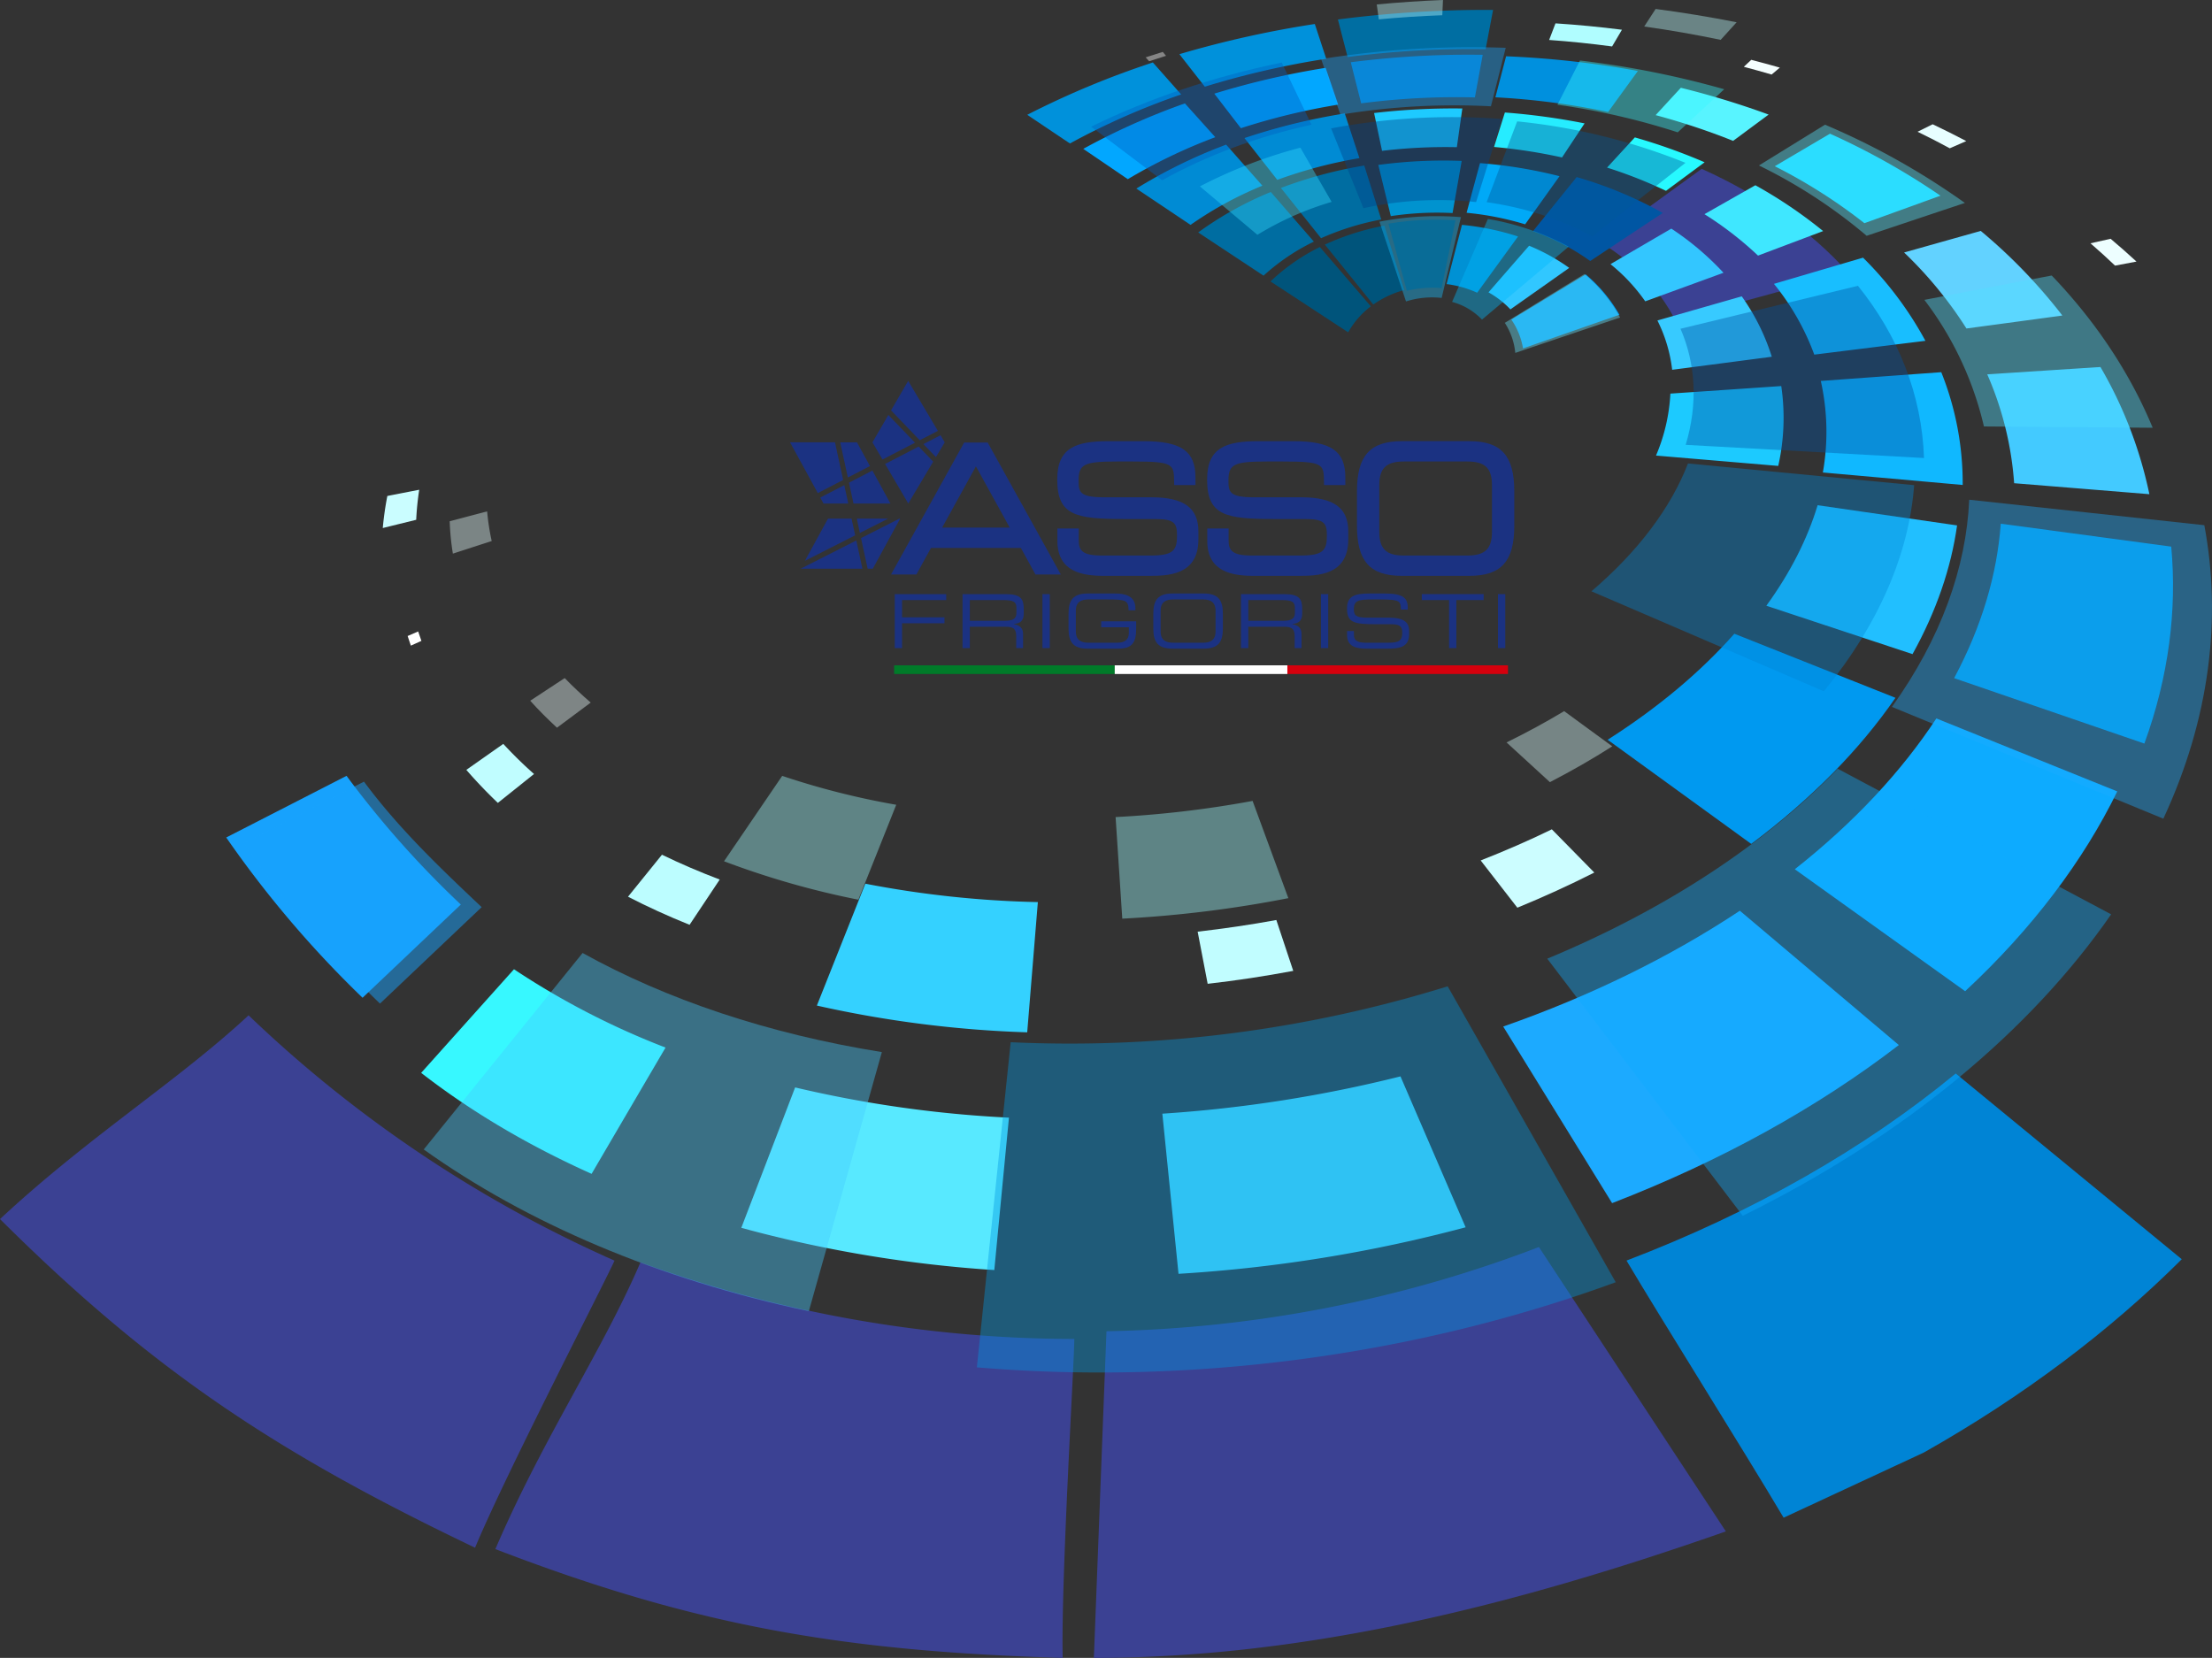 <?xml version="1.0" encoding="UTF-8"?>
<svg xmlns="http://www.w3.org/2000/svg" xmlns:xlink="http://www.w3.org/1999/xlink" width="1142.31" height="856.223" viewBox="0 0 1142.31 856.223">
  <rect x="0" y="0" width="1142.31" height="856.223" fill="#333333" stroke="none"/>
  <defs>
    <clipPath id="a">
      <rect width="374" height="151.372" fill="none"></rect>
    </clipPath>
    <clipPath id="b">
      <rect width="1142.31" height="856.223" fill="none"></rect>
    </clipPath>
    <clipPath id="c">
      <rect width="1142.305" height="856.223" fill="none"></rect>
    </clipPath>
    <clipPath id="d">
      <rect width="1142.305" height="856.222" transform="translate(0 0)" fill="none"></rect>
    </clipPath>
    <clipPath id="e">
      <rect width="957.529" height="708.827" transform="translate(184.771)" fill="none"></rect>
    </clipPath>
    <clipPath id="f">
      <rect width="957.534" height="708.826" transform="translate(184.771)" fill="none"></rect>
    </clipPath>
    <clipPath id="h">
      <rect width="122.91" height="114.617" transform="translate(125.826 403.679)" fill="none"></rect>
    </clipPath>
  </defs>
  <g transform="translate(155 -203)">
    <g transform="translate(253 399.702)">
      <path d="M64.6,131.571H91.166v3.08H68.37v8.895h21.91v3.081H68.37v12.822H64.6Z" transform="translate(-10.531 -21.449)" fill="#1b3282"></path>
      <g clip-path="url(#a)">
        <path d="M106.41,131.571h22.3c8.047,0,9.317,2.657,9.317,7.893v2.272c0,3.928-2.233,5.005-5.121,5.275v.076c3.851.693,4.775,2.7,4.775,5.238v7.123h-3.541v-6.122c0-4.351-2.119-4.889-5.545-4.889H110.185v11.011H106.41Zm21.872,13.784c4.2,0,5.968-1.117,5.968-4.043v-2.54c0-3.119-1.349-4.121-6.893-4.121H110.185v10.7Z" transform="translate(-17.347 -21.449)" fill="#1b3282"></path>
        <rect width="3.774" height="27.877" transform="translate(130.336 110.122)" fill="#1b3282"></rect>
        <path d="M206.746,149.415c0,7.586-2.464,10.281-9.433,10.281H181.757c-7.548,0-9.936-3.389-9.936-10.436v-7.622c0-7.047,2.388-10.435,9.936-10.435H196c5.006,0,10.358,1.232,10.358,7.663v1h-3.543c0-5.2-1.579-5.583-10.9-5.583h-9.78c-3.621,0-6.547,1.077-6.547,5.929v10.474c0,4.851,2.926,5.929,6.547,5.929h14.748c3.772,0,6.083-1.308,6.083-5.159v-2.811H188.687v-3.082h18.059Z" transform="translate(-28.011 -21.389)" fill="#1b3282"></path>
        <path d="M224.124,141.637c0-7.047,2.387-10.435,9.935-10.435h16.057c7.547,0,9.934,3.388,9.934,10.435v7.623c0,7.046-2.387,10.435-9.934,10.435H234.059c-7.548,0-9.935-3.389-9.935-10.435Zm32.152-1.425c0-4.852-2.927-5.929-6.546-5.929H234.444c-3.62,0-6.546,1.077-6.546,5.929v10.474c0,4.852,2.926,5.929,6.546,5.929H249.73c3.619,0,6.546-1.077,6.546-5.929Z" transform="translate(-36.537 -21.389)" fill="#1b3282"></path>
        <path d="M278.219,131.571h22.295c8.048,0,9.319,2.657,9.319,7.893v2.272c0,3.928-2.234,5.005-5.121,5.275v.076c3.85.693,4.775,2.7,4.775,5.238v7.123h-3.543v-6.122c0-4.351-2.118-4.889-5.545-4.889H281.993v11.011h-3.774Zm21.871,13.784c4.2,0,5.968-1.117,5.968-4.043v-2.54c0-3.119-1.347-4.121-6.892-4.121H281.993v10.7Z" transform="translate(-45.356 -21.449)" fill="#1b3282"></path>
        <rect width="3.774" height="27.877" transform="translate(274.137 110.122)" fill="#1b3282"></rect>
        <path d="M343.669,150.609h3.542v1.964c0,2.734,1.463,4.043,6.161,4.043h11.705c5.468,0,7.085-1.154,7.085-5.159,0-3.5-1.385-4.389-6.084-4.389h-7.161c-11.513,0-15.287-.694-15.287-8.088,0-6.352,3.774-7.777,11.552-7.777h8.125c9.357,0,11.706,2.388,11.706,7.355v.963H371.47c-.077-4.428-.539-5.236-10.435-5.236h-4c-7.277,0-9.857.385-9.857,4.967,0,3.312,1.039,4.428,6.931,4.428h11.167c7.354,0,10.435,2.118,10.435,6.854v1.81c0,6.855-5.621,7.355-11.2,7.355H354.027c-5.506,0-10.358-.963-10.358-7.047Z" transform="translate(-56.019 -21.389)" fill="#1b3282"></path>
        <path d="M403.86,134.651H389.768v-3.08h31.96v3.08H407.634v24.8H403.86Z" transform="translate(-63.541 -21.449)" fill="#1b3282"></path>
        <rect width="3.774" height="27.877" transform="translate(365.575 110.122)" fill="#1b3282"></rect>
        <path d="M46.3,50.174,39.6,37.928H30.942l3.945,18.164Z" transform="translate(-5.044 -6.183)" fill="#1b3282"></path>
        <path d="M48.446,55.325,36.348,61.6l2.339,10.772H57.765Z" transform="translate(-5.926 -9.019)" fill="#1b3282"></path>
        <path d="M23.2,37.927H0L14.328,64.134l13.089-6.785Z" transform="translate(0 -6.183)" fill="#1b3282"></path>
        <path d="M18.63,70.752l1.687,3.084H33.1L31.034,64.32Z" transform="translate(-3.037 -10.486)" fill="#1b3282"></path>
        <path d="M33.252,85H21.081L9.172,106.785,35.125,93.624Z" transform="translate(-1.495 -13.857)" fill="#1b3282"></path>
        <path d="M47.206,110.857h2.656L64,85h-.4L43.774,95.054Z" transform="translate(-7.136 -13.857)" fill="#1b3282"></path>
        <path d="M6.545,113.055H38.44l-3.165-14.57Z" transform="translate(-1.067 -16.055)" fill="#1b3282"></path>
        <path d="M42.771,92.391,57.341,85H41.166Z" transform="translate(-6.711 -13.857)" fill="#1b3282"></path>
        <rect width="113.919" height="4.463" transform="translate(53.741 146.91)" fill="#007b29"></rect>
        <rect width="113.919" height="4.463" transform="translate(256.815 146.91)" fill="#d6000d"></rect>
        <rect width="89.155" height="4.463" transform="translate(167.66 146.91)" fill="#fff"></rect>
        <path d="M100.062,38.058,62.308,106.185h13.1L82.921,92.5h46.441l7.514,13.689h13.1L112.22,38.058ZM123.593,81.99H88.69l17.452-31.634Z" transform="translate(-10.158 -6.204)" fill="#1b3282"></path>
        <path d="M213.441,66.193H189.23c-12.813,0-13.353-2.641-13.353-8.616,0-8.484,2.761-9.868,19.7-9.868h8.682c20.781,0,20.8,1.4,20.951,10.522l.027,1.646h11v-3.91c0-13.678-7.332-18.763-27.053-18.763H191.568c-16.923,0-26.72,3.232-26.72,19.748,0,18.7,9.549,20.463,34.818,20.463h15.528c10.005,0,11.516,1.921,11.516,8.527,0,7.74-1.978,10.316-13.687,10.316h-25.38c-9.822,0-11.683-2.713-11.683-7.722V82.3H164.932v6.416c0,16,12.9,18.048,24.132,18.048h22.708c9.712,0,25.968,0,25.968-18.763V83.792c0-12.172-7.493-17.6-24.3-17.6" transform="translate(-26.874 -6.065)" fill="#1b3282"></path>
        <path d="M305.908,66.193H281.7c-12.813,0-13.353-2.641-13.353-8.616,0-8.484,2.761-9.868,19.7-9.868h8.682c20.781,0,20.8,1.4,20.951,10.522l.027,1.646h11v-3.91c0-13.678-7.332-18.763-27.053-18.763H284.035c-16.923,0-26.72,3.232-26.72,19.748,0,18.7,9.549,20.463,34.818,20.463h15.529c10.005,0,11.517,1.921,11.517,8.527,0,7.74-1.979,10.316-13.688,10.316h-25.38c-9.822,0-11.683-2.713-11.683-7.722V82.3H257.4v6.416c0,16,12.9,18.048,24.132,18.048h22.708c9.712,0,25.969,0,25.969-18.763V83.792c0-12.172-7.494-17.6-24.3-17.6" transform="translate(-41.948 -6.065)" fill="#1b3282"></path>
        <path d="M407.809,37.2H372.994c-16.488,0-23.213,7.51-23.213,25.922V80.84c0,18.412,6.725,25.922,23.213,25.922h34.815c16.488,0,23.213-7.51,23.213-25.922V63.125c0-18.412-6.725-25.922-23.213-25.922m11.683,22.611V84.151c0,8.6-3.627,12.106-12.519,12.106H373.829c-8.892,0-12.519-3.507-12.519-12.106V59.814c0-8.6,3.627-12.105,12.519-12.105h33.144c8.892,0,12.519,3.507,12.519,12.105" transform="translate(-57.022 -6.065)" fill="#1b3282"></path>
        <path d="M83.483,48.321l-7.5-7.8-17.351,9L70.593,69.935Z" transform="translate(-9.559 -6.605)" fill="#1b3282"></path>
        <path d="M86.494,25.8,71.153,0,62.3,15.232,77.119,30.664Z" transform="translate(-10.156 0)" fill="#1b3282"></path>
        <path d="M88.738,44.836l4.546-7.624L91.1,33.541l-8.82,4.573Z" transform="translate(-13.414 -5.468)" fill="#1b3282"></path>
        <path d="M59.051,21.031,50.829,35.172l5.2,8.884,16.78-8.7Z" transform="translate(-8.286 -3.428)" fill="#1b3282"></path>
      </g>
    </g>
    <g transform="translate(-155 203)">
      <g clip-path="url(#b)">
        <g clip-path="url(#c)">
          <path d="M551.121,750.187q.44-29.025.847-56.073c-77.8-1.466-151.575-14.824-216.475-38.293q-20.646,44.5-43.785,94.366Z" fill="#3b4193"></path>
          <path d="M564.889,856.222c110.612,0,219.051-27.7,326.37-65.331-35.956-54.7-67.927-103.334-96.541-146.867A657.894,657.894,0,0,1,571.4,687.514c-1.947,50.066-4.089,105.944-6.507,168.709" fill="#3b4193"></path>
          <path d="M0,629.591c78.409,78.019,142.717,120.7,245.332,169.724,15.267-36.874,67.372-137.74,72.016-148.262A657.924,657.924,0,0,1,128.368,524.36C91.672,558.476,45.984,586.8,0,629.591" fill="#3b4193"></path>
          <path d="M954.475,140.876C934.9,118.994,908.7,100.6,878.775,87.2q-25.2,18.28-52.313,37.91c17.194,10.492,30.562,24.317,38.586,40.122q45.119-12.273,89.427-24.36" fill="#3b4193"></path>
          <path d="M255.811,800.029c103.237,39.709,179.3,52.78,292.977,56.194-.925-39.9,6.009-153.216,6.009-164.717a658,658,0,0,1-224.048-39.584C310.958,697.95,280.6,742.316,255.811,800.03" fill="#3b4193"></path>
        </g>
        <g clip-path="url(#d)">
          <path d="M552.531,74.094a370.294,370.294,0,0,1,57.435-25.316q-7.531-8.531-14.608-16.515a449.992,449.992,0,0,0-64.87,27.024q10.694,7.2,22.044,14.807" fill="#0091db"></path>
          <path d="M622.193,44.77a444.813,444.813,0,0,1,62.7-14.423c-2.041-6.171-3.992-12.16-5.909-17.954a530.669,530.669,0,0,0-69.933,15.586C613.3,33.4,617.66,39,622.193,44.77" fill="#0091db"></path>
          <path d="M695.933,29.462A491.122,491.122,0,0,1,767.2,25.4q1.982-10.463,3.844-20.282a595.241,595.241,0,0,0-80.124,4.943q2.406,9.387,5.017,19.4" fill="#006ea2"></path>
          <path d="M800,20.638c10.845.777,21.707,1.9,32.512,3.346q2.583-4.368,5.085-8.629c-11.417-1.442-22.888-2.552-34.325-3.292C802.2,14.884,801.1,17.74,800,20.638" fill="#b0fdff"></path>
          <path d="M900.541,34.5q7.2,1.912,14.353,3.992,2.109-1.8,4.234-3.575c-4.893-1.412-9.833-2.734-14.756-4.019q-1.913,1.8-3.83,3.6" fill="#f5ffff"></path>
          <path d="M990.263,68.041q8.454,4.1,16.629,8.542,4.276-1.851,8.522-3.726-8.546-4.5-17.356-8.676c-2.593,1.271-5.189,2.566-7.8,3.861" fill="#e7feff"></path>
          <path d="M1079.551,125.649q6.511,5.634,12.695,11.528,5.528-1.044,11.067-2.085-6.511-6.018-13.357-11.77-5.2,1.181-10.4,2.327" fill="#edfeff"></path>
          <path d="M993.454,750.187c51.277-28.958,96.02-62.7,133.241-99.861q-62.787-51.588-116.742-95.923c-46.73,38.5-104.242,71.535-170,96.626,18.318,30.9,60.2,97.507,81.136,132.786Z" fill="#0084d5"></path>
          <path d="M582.42,92.533A280.523,280.523,0,0,1,627.6,70.853q-8.1-9-15.7-17.457a351.92,351.92,0,0,0-52.484,23.48q11.168,7.591,23,15.658" fill="#02a7ff"></path>
          <path d="M640.81,66.214A341.437,341.437,0,0,1,691.058,54.04q-3.348-9.806-6.488-19.009a422.813,422.813,0,0,0-57.488,13.337q6.648,8.65,13.728,17.846" fill="#02a7ff"></path>
          <path d="M702.921,53.382a379.247,379.247,0,0,1,58.746-3.07q2.078-11.37,4.032-22.013a478.436,478.436,0,0,0-68.138,3.848q2.579,10.256,5.36,21.237" fill="#0074c0"></path>
          <path d="M772.241,50.251a382.132,382.132,0,0,1,58.238,7.577q7.864-10.885,15.352-21.176a486.175,486.175,0,0,0-68.065-7.587q-2.673,10.27-5.525,21.186" fill="#0090de"></path>
          <path d="M854.995,59.463a355.883,355.883,0,0,1,40.018,13.289q9.293-6.885,18.341-13.579a436.687,436.687,0,0,0-45.341-13.841q-6.406,6.947-13.018,14.131" fill="#58f4ff"></path>
          <path d="M916.528,85.854A276.615,276.615,0,0,1,962.8,115.266q19.828-7.138,39.3-14.2a370.286,370.286,0,0,0-57.056-32.023q-14.059,8.278-28.517,16.811" fill="#0ed5ff"></path>
          <path d="M983.3,130.4a209.443,209.443,0,0,1,32.2,39.248q24.713-3.309,49.539-6.692a276.866,276.866,0,0,0-42.154-43.7Q1003.175,124.8,983.3,130.4" fill="#62d2ff"></path>
          <path d="M1026.242,193.328a169.643,169.643,0,0,1,13.892,56.227q34.315,2.78,69.837,5.67a219.565,219.565,0,0,0-25.265-65.687q-29.439,1.9-58.464,3.79" fill="#43caff"></path>
          <path d="M1033.227,270.453c-1.9,26.109-9.759,53.029-24.092,79.778q47.074,16.193,98.253,33.79c12.591-34.654,16.9-68.983,13.872-101.72q-45.162-6.1-88.033-11.847" fill="#0096e0"></path>
          <path d="M999.957,371.036c-17.931,27.286-42.379,53.648-73.1,77.884q41.495,29.71,87.973,63c34.917-32.482,61.09-67.473,78.567-103.2q-48.789-19.672-93.444-37.688" fill="#0dabff"></path>
          <path d="M898.487,470.342c-35.552,23.577-76.734,43.909-122.207,59.815q26.215,42.494,56.237,91.2c56.281-21.748,106.264-49.5,148.077-81.644q-43.567-36.8-82.108-69.366" fill="#1caaff"></path>
          <path d="M723.23,555.9a691.225,691.225,0,0,1-122.977,19.259q3.945,39.028,8.347,82.707a748.76,748.76,0,0,0,148.273-24.028q-17.781-41.217-33.642-77.938" fill="#4fdfff"></path>
          <path d="M521.044,577.211A607.745,607.745,0,0,1,410.617,561.6q-13.226,34.522-27.8,72.517a658.689,658.689,0,0,0,130.661,21.8q3.964-41.469,7.57-78.7" fill="#58e9ff"></path>
          <path d="M343.7,541.017a402.836,402.836,0,0,1-78.271-40.445q-23.113,25.8-47.934,53.51c25.316,19.663,54.8,37.261,88.017,52.151q19.92-34.044,38.189-65.216" fill="#37f8ff"></path>
          <path d="M614.811,116.136A191.755,191.755,0,0,1,651.92,95.895q-9.7-10.981-18.718-21.206a263.877,263.877,0,0,0-46.367,22.7q13.524,9.056,27.976,18.748" fill="#008bd4"></path>
          <path d="M659.612,92.89a238.958,238.958,0,0,1,42.412-11.219q-3.924-11.965-7.56-23.079a322.78,322.78,0,0,0-51.8,12.715q8.168,10.406,16.946,21.58" fill="#008bd4"></path>
          <path d="M713.714,77.908a274.774,274.774,0,0,1,38.633-1.89q1.448-10.285,2.825-19.992a353.93,353.93,0,0,0-45.577,2.344c1.335,6.322,2.694,12.833,4.12,19.538" fill="#1ecaff"></path>
          <path d="M771.538,75.9a275.568,275.568,0,0,1,35.119,5.421q5.941-9,11.652-17.6A344.736,344.736,0,0,0,777.147,58.1q-2.739,8.687-5.609,17.8" fill="#26ecff"></path>
          <path d="M829.911,86.557a236.592,236.592,0,0,1,30.437,12q10.108-7.476,19.938-14.75a300.56,300.56,0,0,0-36.03-12.85q-7.057,7.667-14.346,15.6" fill="#27f9ff"></path>
          <path d="M880.209,110.611a177.835,177.835,0,0,1,27.666,21.395q16.944-6.391,33.622-12.665a240.258,240.258,0,0,0-35-23.671q-12.984,7.37-26.291,14.941" fill="#3fe7ff"></path>
          <path d="M916.091,146.6a127.42,127.42,0,0,1,20.826,36.548q28.592-3.571,57.394-7.129a182.79,182.79,0,0,0-32.21-42.944Q939.23,139.8,916.091,146.6" fill="#18beff"></path>
          <path d="M940.287,196.735a120.414,120.414,0,0,1,1.063,47.282q35.41,3.143,72.218,6.447a154.256,154.256,0,0,0-11.067-58.248q-31.34,2.27-62.213,4.52" fill="#10b8ff"></path>
          <path d="M938.649,260.912c-5.229,17.309-14.043,34.779-26.489,51.923q36.465,12.076,75.493,24.99c12.328-22.208,19.955-44.582,23.009-66.477q-36.817-5.322-72.013-10.436" fill="#21bfff"></path>
          <path d="M895.641,327.289C878.4,346.81,856.45,365.343,830.21,382.047q35.073,25.459,74.155,53.793c31.171-23.335,56.164-48.866,74.468-75.46q-43.356-17.226-83.191-33.091" fill="#0099f0"></path>
          <path d="M801.39,428.306c-11.77,5.761-24.058,11.081-36.743,16.078q9.261,11.94,18.936,24.4,20.641-8.465,39.743-18.156-11.188-11.4-21.936-22.323" fill="#ccfdff"></path>
          <path d="M659.124,475.141c-13.428,2.462-27,4.452-40.634,6.02q2.507,13.176,5.165,26.927c14.844-1.685,29.6-3.945,44.2-6.675Q663.4,488,659.122,475.142" fill="#c1fdff"></path>
          <path d="M535.966,465.89a525.112,525.112,0,0,1-89.089-9.507q-11.925,30.009-25.033,62.943a578.806,578.806,0,0,0,108.621,13.821q2.9-35.386,5.5-67.258" fill="#34d1ff"></path>
          <path d="M371.676,454.248c-10.378-3.961-20.352-8.209-29.825-12.833q-8.616,10.689-17.537,21.691,15.113,7.8,31.789,14.511,7.9-11.9,15.573-23.369" fill="#bcfdff"></path>
          <path d="M275.776,399.729a219.6,219.6,0,0,1-15.868-15.547q-9.453,6.643-19.084,13.418,7.531,8.7,16.276,17.06,9.448-7.536,18.681-14.931" fill="#c0fdff"></path>
          <path d="M217.629,330.978c-.585-1.621-1.137-3.245-1.685-4.863q-2.72,1.175-5.435,2.354c.535,1.655,1.059,3.323,1.655,4.97,1.823-.814,3.652-1.641,5.468-2.462" fill="#fff"></path>
          <path d="M214.932,268.448a148.828,148.828,0,0,1,1.558-15.513q-8.228,1.595-16.461,3.212A162.906,162.906,0,0,0,197.67,272.7q8.646-2.134,17.262-4.257" fill="#cafdff"></path>
          <path d="M652.512,142.362a110.029,110.029,0,0,1,25.982-17.584q-11.577-13.332-22.245-25.632a179.96,179.96,0,0,0-37.489,20.9q16.25,10.745,33.752,22.314" fill="#006da1"></path>
          <path d="M682.214,123.027a139.479,139.479,0,0,1,31.093-9.678q-4.57-14.5-8.78-27.858a225.863,225.863,0,0,0-43.056,11.572q9.957,12.459,20.746,25.965" fill="#006da1"></path>
          <path d="M718.239,111.617a159.719,159.719,0,0,1,31.887-1.591q2.447-13.937,4.718-26.93a251.279,251.279,0,0,0-43.068,2.085q3.091,12.722,6.464,26.436" fill="#0093cf"></path>
          <path d="M757.377,109.889a154.112,154.112,0,0,1,30.232,5.959q9.135-12.777,17.756-24.855A241.918,241.918,0,0,0,764.3,84.25q-3.371,12.395-6.924,25.639" fill="#00a9f7"></path>
          <path d="M791.633,119.412a118.843,118.843,0,0,1,29.59,15.392q19.133-12.7,37.452-24.828a208.819,208.819,0,0,0-44.461-18.533q-10.951,13.549-22.581,27.969" fill="#0056a3"></path>
          <path d="M831.683,136.425a93.166,93.166,0,0,1,17.944,19.2l40.415-14.753a146.619,146.619,0,0,0-26.943-22.8q-15.481,9.02-31.416,18.351" fill="#33c6ff"></path>
          <path d="M855.913,165.507a76.605,76.605,0,0,1,7.62,25.47q25.645-3.345,51.452-6.735a110.562,110.562,0,0,0-15.526-31.2q-21.656,6.214-43.546,12.466" fill="#37caff"></path>
          <path d="M862.612,203.282a93.674,93.674,0,0,1-7.429,32q31.012,2.617,63.125,5.34a112.533,112.533,0,0,0,1.564-41.246q-28.833,1.977-57.26,3.9" fill="#1ccaff"></path>
          <path d="M696.229,171.624a43.191,43.191,0,0,1,11.687-13.411q-13.746-16.03-26.312-30.646a102.314,102.314,0,0,0-25.5,17.786q19.243,12.591,40.122,26.271" fill="#00547b"></path>
          <path d="M709.187,157.271a50.454,50.454,0,0,1,15.933-7.459q-5.348-17.388-10.22-33.266a129.994,129.994,0,0,0-30.723,9.784q11.95,14.785,25.01,30.942" fill="#00547b"></path>
          <path d="M726.526,150.182a55.077,55.077,0,0,1,17.931-1.4q3.743-18.25,7.186-35a149.613,149.613,0,0,0-34.628,1.752q4.53,16.53,9.51,34.648" fill="#003552"></path>
          <path d="M747.033,146.715a54.861,54.861,0,0,1,15.8,4.463q10.878-14.986,21.108-29.052a135.98,135.98,0,0,0-28.961-6q-3.823,14.75-7.946,30.592" fill="#0091d4"></path>
          <path d="M768.676,150.99A46.349,46.349,0,0,1,780,159.79q15.481-10.917,30.37-21.441a101.9,101.9,0,0,0-20.715-11.437q-10.245,11.733-20.978,24.078" fill="#31c7ff"></path>
          <path d="M780.47,165.027a37.018,37.018,0,0,1,6.043,14.918q25.121-8.783,49.781-17.393a77.33,77.33,0,0,0-17.393-20.83q-18.841,11.43-38.431,23.3" fill="#0098eb"></path>
          <g opacity="0.4">
            <g clip-path="url(#e)">
              <g clip-path="url(#f)">
                <path d="M836.644,163.974a76.729,76.729,0,0,0-18.429-22.427Q798.083,153.88,777.1,166.735a34.479,34.479,0,0,1,5.411,15.526q27.32-9.231,54.129-18.287" fill="#68e8ff"></path>
                <path d="M810.091,127.385a136.423,136.423,0,0,0-41.733-14.322q-8.8,20.383-18.476,42.856a33.375,33.375,0,0,1,15.446,9.144q23.188-19.521,44.763-37.678" fill="#00b9fc"></path>
                <path d="M754.461,112.137a155.092,155.092,0,0,0-42.083,2.357q6.467,19.471,13.7,41.192a44.242,44.242,0,0,1,18.415-1.813q5.228-21.936,9.968-41.736" fill="#17beff"></path>
                <path d="M232.224,269.209a133.409,133.409,0,0,0,1.645,16.713q10.058-3.268,20.06-6.5a118.725,118.725,0,0,1-2.36-15.325q-9.66,2.547-19.35,5.112" fill="#e7feff"></path>
                <path d="M273.816,361.892c4.257,4.758,8.881,9.389,13.818,13.929q8.8-6.542,17.423-12.974c-4.772-4.13-9.271-8.34-13.438-12.661q-8.833,5.791-17.8,11.706" fill="#edfeff"></path>
                <path d="M373.9,444.8a436.108,436.108,0,0,0,69.376,19.854q10.179-25.469,19.559-49.031A401.588,401.588,0,0,1,403.942,400.7Q389.43,422,373.9,444.8" fill="#a1fcff"></path>
                <path d="M579.558,474.444a607.643,607.643,0,0,0,85.767-10.59q-9.641-26.223-18.462-50.223a542.426,542.426,0,0,1-70.752,8.347q1.654,25.1,3.447,52.468" fill="#9dfcff"></path>
                <path d="M800.391,403.942q16.954-8.752,32.21-18.5-12.671-9.261-24.848-18.176-14.134,8.486-29.745,16.162,10.956,10.049,22.383,20.51" fill="#dafeff"></path>
                <path d="M941.838,357.016c28.736-34.9,44.02-71.471,46.667-106.462q-60.325-5.8-116.813-11.205c-8.653,22.488-25.38,45.116-49.855,66.023q56.129,24.157,120,51.644" fill="#0084d5"></path>
                <path d="M993.592,236.542c-1.11-32.778-13.334-63.162-34.123-88.945q-45.546,11.018-91.632,22.185c7.876,18.2,9.06,38.71,2.673,59.963q59.726,3.284,123.081,6.8" fill="#0051a0"></path>
                <path d="M870.4,84.092a316.74,316.74,0,0,0-86.91-21.411q-7.475,19.761-15.775,41.74c19.619,2.734,38.784,8.952,54.549,17.648q24.975-19.727,48.136-37.977" fill="#005899"></path>
                <path d="M775.657,61.464A339.036,339.036,0,0,0,687.392,66.3q7.824,19.339,16.683,41.222a182.362,182.362,0,0,1,58.211-3.164q7.058-22.664,13.374-42.9" fill="#004287"></path>
                <path d="M671.539,76.267A251.037,251.037,0,0,0,619.65,96.259q14.23,11.974,29.687,25.006a161.055,161.055,0,0,1,38.333-17q-8.424-14.624-16.132-28" fill="#3df"></path>
                <path d="M218.826,593.642C271.835,631.484,339.58,660.62,417.7,677.179c13.721-48.684,26.244-93.115,37.715-133.826-58.716-9.419-111.3-27.179-154.551-51.186q-38.277,47.348-82.041,101.475" fill="#43caff"></path>
                <path d="M504.469,706.177c111.362,9.332,226.57-6.137,329.928-43.966-32.321-56.92-61.063-107.535-86.786-152.833a658.042,658.042,0,0,1-225.676,28.87c-5.2,49.834-10.973,105.453-17.467,167.929" fill="#0096e0"></path>
                <path d="M899.976,627.889c84.217-41.515,148.814-95.909,190.251-155.678C1039.458,445.18,992.515,420.184,948.993,397c-36.978,38.378-88.033,72.347-149.962,98.11,30.249,39.8,63.72,83.813,100.94,132.78" fill="#0dabff"></path>
                <path d="M1117.189,422.814c24.1-51.859,30.148-103.7,21.156-151.578q-62.716-6.784-121.41-13.159c-1.544,34.96-14.531,71.532-39.917,107q65.533,27.011,140.171,57.737" fill="#1caaff"></path>
                <path d="M1111.683,220.918c-11.969-28.86-29.812-55.336-52.145-78.631q-32.874,6.255-65.768,12.581a171.988,171.988,0,0,1,30.76,65.371q42.847.322,87.152.679" fill="#4fdfff"></path>
                <path d="M1014.7,104.8A378.9,378.9,0,0,0,942.457,64.4Q925.732,74.722,908.34,85.458a266.844,266.844,0,0,1,55.632,36.319q25.586-8.584,50.726-16.972" fill="#58e9ff"></path>
                <path d="M890.413,46.094a480.133,480.133,0,0,0-74.478-14.85Q810.27,42.322,804.279,54.1a364.4,364.4,0,0,1,62.134,14.248q12.3-11.4,24-22.256" fill="#37f8ff"></path>
                <path d="M777.578,24.69a497.4,497.4,0,0,0-95.317,5.818Q687,44.2,692.215,59.244A362.271,362.271,0,0,1,769.944,54.9q4-15.774,7.634-30.212" fill="#17a2fd"></path>
                <path d="M661.919,32.307c-35.145,7.234-68.868,18.59-98.435,33.114q17.388,13.145,36.672,27.69c22.612-12.661,49.1-22.565,77.107-28.726q-8.1-16.919-15.345-32.078" fill="#005ec0"></path>
                <path d="M896.826,11.5c-13.872-2.741-27.868-5.044-41.831-6.88C853.048,7.61,851.1,10.647,849.1,13.7c13.2,1.846,26.409,4.146,39.473,6.891,2.784-3.064,5.549-6.087,8.249-9.086" fill="#bcfdff"></path>
                <path d="M745.173,0c-11.488.457-22.921,1.227-34.2,2.3.35,2.532.7,5.1,1.076,7.7,10.8-1.016,21.761-1.735,32.778-2.135q.188-3.979.346-7.859" fill="#c0fdff"></path>
                <path d="M600.482,26.8q-4.453,1.366-8.848,2.818c.6.662,1.19,1.335,1.789,2.011,2.9-.962,5.8-1.9,8.74-2.8-.562-.679-1.127-1.352-1.681-2.024" fill="#fff"></path>
              </g>
            </g>
          </g>
        </g>
        <g clip-path="url(#c)">
          <path d="M237.977,467.157a499.009,499.009,0,0,1-59.016-66.478q-29.616,15.191-62.135,31.847a550.3,550.3,0,0,0,70.406,82.77q26.7-25.323,50.745-48.14" fill="#17a2fd"></path>
          <g opacity="0.5">
            <g clip-path="url(#h)">
              <path d="M248.736,468.49c-21.6-20.344-43.1-40.917-60.774-64.811q-29.618,15.191-62.136,31.848A550.355,550.355,0,0,0,196.233,518.3q26.7-25.323,50.745-48.14" fill="#17a2fd"></path>
            </g>
          </g>
        </g>
      </g>
    </g>
  </g>
</svg>
